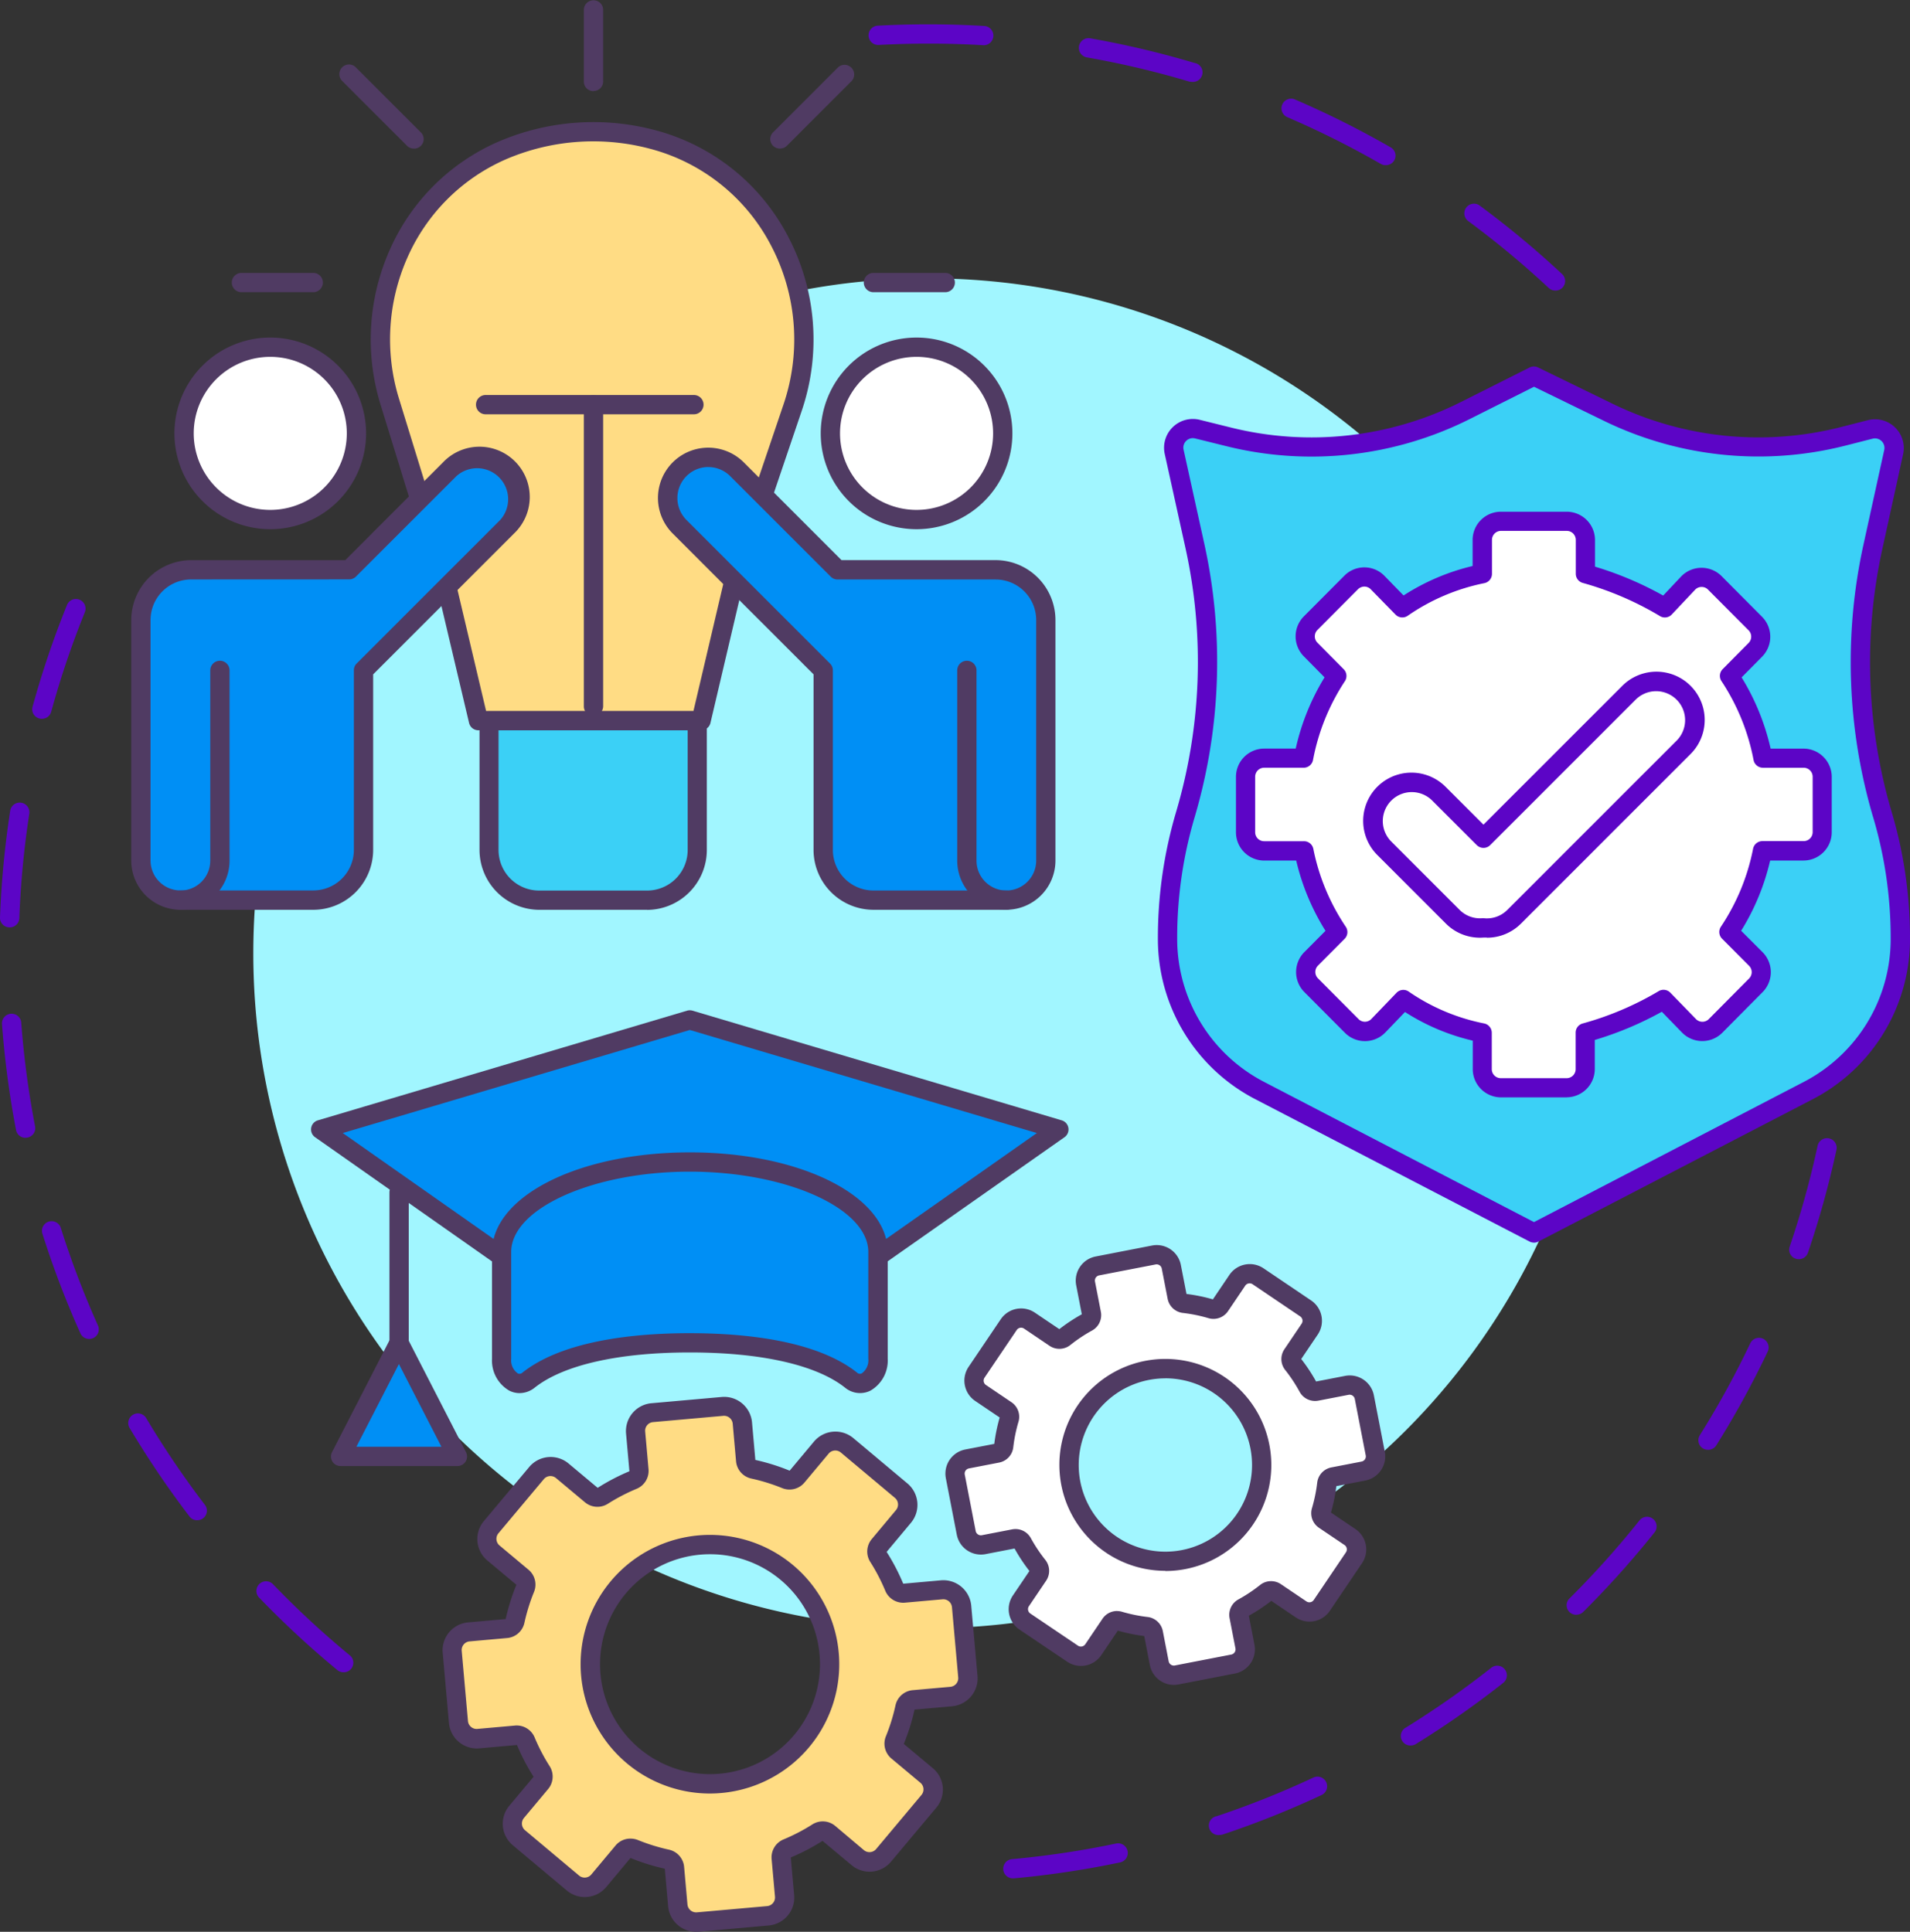 <?xml version="1.0" encoding="UTF-8"?> <svg xmlns="http://www.w3.org/2000/svg" width="240.892" height="243.658" viewBox="0 0 240.892 243.658"><rect x="0" y="0" width="240.892" height="243.658" fill="#333333" stroke="none"/><g id="Group_14" data-name="Group 14" transform="translate(-1238 27.059)"><path id="Path_102" data-name="Path 102" d="M43.315,475.632a1.2,1.2,0,0,1-.774-.277,118.374,118.374,0,0,1-9.879-9.154,1.216,1.216,0,0,1,1.752-1.686,115.933,115.933,0,0,0,9.675,8.964,1.2,1.2,0,0,1-.774,2.153M24.86,456.458a1.2,1.2,0,0,1-.967-.479,117.811,117.811,0,0,1-7.546-11.156,1.216,1.216,0,1,1,2.09-1.244A115.434,115.434,0,0,0,25.827,454.5a1.2,1.2,0,0,1-.967,1.954M11.244,433.592a1.2,1.2,0,0,1-1.111-.72A116.808,116.808,0,0,1,5.34,420.286a1.216,1.216,0,0,1,2.318-.732,114.35,114.35,0,0,0,4.688,12.324,1.2,1.2,0,0,1-1.108,1.713M3.22,408.221a1.2,1.2,0,0,1-1.2-.988A117.663,117.663,0,0,1,.251,393.876a1.217,1.217,0,0,1,2.427-.184,115.2,115.2,0,0,0,1.743,13.074,1.2,1.2,0,0,1-1.2,1.445M1.205,381.678H1.172A1.2,1.2,0,0,1,0,380.416a118.259,118.259,0,0,1,1.28-13.408,1.219,1.219,0,1,1,2.409.37A115.734,115.734,0,0,0,2.437,380.51a1.2,1.2,0,0,1-1.2,1.171m4.05-26.308a1.2,1.2,0,0,1-1.174-1.539,116.7,116.7,0,0,1,4.315-12.761,1.215,1.215,0,1,1,2.255.9A114.237,114.237,0,0,0,6.463,354.47a1.2,1.2,0,0,1-1.171.9" transform="translate(1238 -291.769)" fill="#5c05c6"></path><path id="Path_103" data-name="Path 103" d="M571.2,739.585a1.215,1.215,0,1,1-.108-2.427,115.049,115.049,0,0,0,13.041-1.96,1.217,1.217,0,1,1,.5,2.382,117.454,117.454,0,0,1-13.318,2h-.111m26.027-5.468a1.2,1.2,0,0,1-.385-2.369,114.4,114.4,0,0,0,12.234-4.893,1.217,1.217,0,0,1,1.033,2.2,116.7,116.7,0,0,1-12.5,5,1.2,1.2,0,0,1-.385.063m24.088-11.285a1.2,1.2,0,0,1-.641-2.252,115.371,115.371,0,0,0,10.8-7.564,1.216,1.216,0,0,1,1.506,1.909,117.855,117.855,0,0,1-11.03,7.723,1.207,1.207,0,0,1-.638.181M642.2,706.34a1.2,1.2,0,0,1-.858-2.077,115.821,115.821,0,0,0,8.807-9.82,1.212,1.212,0,0,1,1.9,1.506,118.269,118.269,0,0,1-8.991,10.027,1.205,1.205,0,0,1-.858.355m16.606-20.8a1.2,1.2,0,0,1-1.03-1.861,114.864,114.864,0,0,0,6.345-11.565,1.217,1.217,0,0,1,2.2,1.045,117.371,117.371,0,0,1-6.477,11.812,1.2,1.2,0,0,1-1.033.572m11.442-24.043a1.2,1.2,0,0,1-1.153-1.608,114.3,114.3,0,0,0,3.52-12.719,1.217,1.217,0,0,1,2.379.512,116.778,116.778,0,0,1-3.6,12.99,1.2,1.2,0,0,1-1.15.825" transform="translate(794.624 -529.727)" fill="#5c05c6"></path><path id="Path_104" data-name="Path 104" d="M579.657,47.4a1.2,1.2,0,0,1-.831-.328,115.735,115.735,0,0,0-10.144-8.431,1.216,1.216,0,0,1,1.445-1.957,118.194,118.194,0,0,1,10.358,8.609,1.2,1.2,0,0,1-.831,2.108M558.242,31.588a1.205,1.205,0,0,1-.6-.163,114.7,114.7,0,0,0-11.8-5.9,1.216,1.216,0,0,1,.96-2.234,117.135,117.135,0,0,1,12.044,6.022,1.2,1.2,0,0,1-.6,2.27M533.793,21.08a1.2,1.2,0,0,1-.349-.051A114.329,114.329,0,0,0,520.607,18a1.223,1.223,0,1,1,.421-2.409,116.838,116.838,0,0,1,13.11,3.1,1.2,1.2,0,0,1-.346,2.382m-26.214-4.616h-.072c-2.288-.135-4.613-.2-6.925-.2-2.087,0-4.2.057-6.278.169a1.217,1.217,0,0,1-.129-2.43c2.108-.114,4.279-.172,6.41-.172,2.349,0,4.721.069,7.058.208a1.216,1.216,0,0,1-.072,2.43" transform="translate(854.496 -37.814)" fill="#5c05c6"></path><path id="Path_105" data-name="Path 105" d="M314.091,243.165a85.135,85.135,0,1,1-85.132-85.141,85.134,85.134,0,0,1,85.132,85.141" transform="translate(1126.127 -149.977)" fill="#a1f6ff"></path><path id="Path_106" data-name="Path 106" d="M709.061,321.568l-34.582-17.955a21.6,21.6,0,0,1-11.647-19.174v-.127a54.72,54.72,0,0,1,2.224-15.44l.073-.251a67.692,67.692,0,0,0,1.169-33.658l-2.629-11.933a2.409,2.409,0,0,1,2.939-2.864l4,.991a43.208,43.208,0,0,0,29.782-3.336l8.651-4.348,9.391,4.577a43.21,43.21,0,0,0,29.62,3.011l3.405-.87a2.409,2.409,0,0,1,2.957,2.858l-2.632,12.005a67.7,67.7,0,0,0,1.2,33.694l.024.078a54.739,54.739,0,0,1,2.243,15.516v.084A21.6,21.6,0,0,1,743.612,303.6Z" transform="translate(722.401 -193.112)" fill="#3bd0f6"></path><path id="Path_107" data-name="Path 107" d="M704.791,318.514a1.2,1.2,0,0,1-.56-.139L669.664,300.43a22.746,22.746,0,0,1-12.3-20.252v-.12a55.944,55.944,0,0,1,2.275-15.791l.071-.243a66.659,66.659,0,0,0,1.147-33.052l-2.629-11.933a3.631,3.631,0,0,1,4.42-4.306l4,.991a42.023,42.023,0,0,0,28.946-3.243l8.65-4.348a1.2,1.2,0,0,1,1.078,0l9.392,4.577a42.04,42.04,0,0,0,28.786,2.939l3.405-.87a3.631,3.631,0,0,1,4.447,4.3l-2.632,12.005a66.654,66.654,0,0,0,1.183,33.089l.024.075a55.927,55.927,0,0,1,2.294,15.859v.084a22.745,22.745,0,0,1-12.3,20.252l-34.567,17.937a1.2,1.2,0,0,1-.56.139M661.763,217.042a1.2,1.2,0,0,0-.825.343,1.183,1.183,0,0,0-.334,1.117l2.629,11.933a69.1,69.1,0,0,1-1.189,34.263l-.072.247a53.509,53.509,0,0,0-2.174,15.1v.12a20.321,20.321,0,0,0,10.991,18.093l34.007,17.666,34-17.666a20.321,20.321,0,0,0,10.991-18.094v-.084a53.481,53.481,0,0,0-2.2-15.173l-.023-.072a69.1,69.1,0,0,1-1.225-34.3l2.634-12.005a1.2,1.2,0,0,0-1.469-1.418l-3.405.87a44.478,44.478,0,0,1-30.451-3.107l-8.849-4.312-8.112,4.077a44.462,44.462,0,0,1-30.623,3.433l-4-.991a1.244,1.244,0,0,0-.3-.036" transform="translate(726.671 -188.839)" fill="#5c05c6"></path><path id="Path_108" data-name="Path 108" d="M779.863,335.16v-6.989a2.352,2.352,0,0,0-2.352-2.352h-5.119a28.574,28.574,0,0,0-4.216-10.37l3.264-3.294a2.352,2.352,0,0,0,0-3.312l-5.119-5.134a2.351,2.351,0,0,0-3.375.048l-2.927,3.107a40.611,40.611,0,0,0-10.015-4.306V298.3a2.352,2.352,0,0,0-2.352-2.352h-8.287a2.352,2.352,0,0,0-2.352,2.352v4.261a27.261,27.261,0,0,0-10.1,4.294L723.8,303.67a2.349,2.349,0,0,0-3.342,0l-5.119,5.143a2.352,2.352,0,0,0,0,3.312l3.312,3.345a28.541,28.541,0,0,0-4.195,10.37h-4.986a2.352,2.352,0,0,0-2.352,2.352v6.989a2.352,2.352,0,0,0,2.352,2.352h5.007a28.156,28.156,0,0,0,4.267,10.238l-3.357,3.375a2.352,2.352,0,0,0,0,3.312l5.119,5.143a2.352,2.352,0,0,0,3.361-.033l3.164-3.294a26.8,26.8,0,0,0,9.936,4.215v4.571a2.352,2.352,0,0,0,2.352,2.352h8.287a2.352,2.352,0,0,0,2.352-2.352v-4.571a40,40,0,0,0,9.861-4.2l3.219,3.312a2.352,2.352,0,0,0,3.358.018l5.08-5.119a2.352,2.352,0,0,0,0-3.312l-3.4-3.411a28.092,28.092,0,0,0,4.215-10.238h5.227a2.352,2.352,0,0,0,2.352-2.352" transform="translate(687.969 -257.253)" fill="#fff"></path><path id="Path_109" data-name="Path 109" d="M743.357,364.342h-8.28a3.571,3.571,0,0,1-3.568-3.568v-3.586a27.307,27.307,0,0,1-8.546-3.613l-2.475,2.577a3.568,3.568,0,0,1-5.1.048l-5.119-5.143a3.574,3.574,0,0,1,0-5.038l2.668-2.683a29.3,29.3,0,0,1-3.694-8.862h-4.029a3.571,3.571,0,0,1-3.568-3.568v-6.989a3.571,3.571,0,0,1,3.568-3.568h3.968a29.472,29.472,0,0,1,3.637-8.985l-2.622-2.656a3.58,3.58,0,0,1,0-5.022l5.119-5.143a3.541,3.541,0,0,1,2.526-1.051h0a3.537,3.537,0,0,1,2.532,1.072l2.409,2.472a27.947,27.947,0,0,1,8.708-3.716v-3.279a3.571,3.571,0,0,1,3.568-3.568h8.3a3.571,3.571,0,0,1,3.568,3.568v3.36a43.059,43.059,0,0,1,8.6,3.646l2.243-2.382a3.568,3.568,0,0,1,5.119-.072L768,303.729a3.578,3.578,0,0,1,0,5.031l-2.583,2.608a29.515,29.515,0,0,1,3.661,8.985h4.14a3.571,3.571,0,0,1,3.568,3.568v6.98a3.571,3.571,0,0,1-3.568,3.568h-4.2a29.241,29.241,0,0,1-3.658,8.858l2.71,2.71a3.577,3.577,0,0,1,0,5.028l-5.08,5.119a3.568,3.568,0,0,1-5.095-.027l-2.539-2.614A42.246,42.246,0,0,1,746.9,357.1v3.667a3.571,3.571,0,0,1-3.568,3.568m-20.587-13.55a1.2,1.2,0,0,1,.665.2,25.472,25.472,0,0,0,9.515,4.029,1.2,1.2,0,0,1,.985,1.2v4.571a1.135,1.135,0,0,0,1.135,1.135h8.307a1.135,1.135,0,0,0,1.135-1.135v-4.592a1.2,1.2,0,0,1,.876-1.168,38.945,38.945,0,0,0,9.539-4.047,1.2,1.2,0,0,1,1.539.172l3.218,3.312a1.126,1.126,0,0,0,.81.343,1.141,1.141,0,0,0,.813-.337l5.08-5.119a1.138,1.138,0,0,0,0-1.6l-3.4-3.412a1.2,1.2,0,0,1-.15-1.53,27.015,27.015,0,0,0,4.05-9.807,1.2,1.2,0,0,1,1.2-.979h5.182a1.135,1.135,0,0,0,1.135-1.135V323.9a1.138,1.138,0,0,0-1.135-1.135h-5.119a1.2,1.2,0,0,1-1.2-.985,27.276,27.276,0,0,0-4.044-9.936,1.2,1.2,0,0,1,.154-1.521l3.264-3.294a1.138,1.138,0,0,0,0-1.6l-5.119-5.134a1.127,1.127,0,0,0-.8-.334h-.018a1.126,1.126,0,0,0-.81.355l-2.93,3.107a1.2,1.2,0,0,1-1.557.181,39.581,39.581,0,0,0-9.69-4.152,1.2,1.2,0,0,1-.87-1.165v-4.261a1.138,1.138,0,0,0-1.135-1.135h-8.3a1.138,1.138,0,0,0-1.135,1.135v4.261a1.2,1.2,0,0,1-.982,1.2A26,26,0,0,0,723.3,303.6a1.2,1.2,0,0,1-1.542-.162l-3.113-3.183a1.123,1.123,0,0,0-.8-.34,1.171,1.171,0,0,0-.807.334l-5.119,5.143a1.138,1.138,0,0,0,0,1.6l3.312,3.345a1.2,1.2,0,0,1,.154,1.506,27.25,27.25,0,0,0-4.02,9.936,1.2,1.2,0,0,1-1.2.985H705.2a1.138,1.138,0,0,0-1.135,1.135v7a1.135,1.135,0,0,0,1.135,1.135h5.007a1.2,1.2,0,0,1,1.2.979,27.075,27.075,0,0,0,4.086,9.807,1.2,1.2,0,0,1-.15,1.53l-3.358,3.375a1.138,1.138,0,0,0,0,1.6l5.119,5.143a1.131,1.131,0,0,0,1.62-.015l3.165-3.294a1.2,1.2,0,0,1,.877-.373" transform="translate(692.236 -252.988)" fill="#5c05c6"></path><path id="Path_110" data-name="Path 110" d="M818.6,388.144h0a4.869,4.869,0,0,0-6.886,0l-18.367,18.367-5.64-5.64a4.869,4.869,0,0,0-6.886,6.886l8.669,8.669a6.055,6.055,0,0,0,7.711,0l21.406-21.406a4.869,4.869,0,0,0,0-6.886" transform="translate(631.754 -327.864)" fill="#fff"></path><path id="Path_111" data-name="Path 111" d="M789.51,414.8h-.428a6.059,6.059,0,0,1-4.715-1.746l-8.669-8.669a6.085,6.085,0,1,1,8.606-8.606l4.781,4.779L806.6,383.044a6.085,6.085,0,1,1,8.606,8.606L793.8,413.055a6.046,6.046,0,0,1-4.288,1.762m-.428-2.451h.1a3.639,3.639,0,0,0,2.893-1.036l21.406-21.406a3.654,3.654,0,0,0-5.167-5.167l-18.367,18.368a1.2,1.2,0,0,1-1.719,0l-5.64-5.64a3.654,3.654,0,0,0-5.167,5.167l8.669,8.669a3.634,3.634,0,0,0,2.894,1.036h.1" transform="translate(636.011 -323.601)" fill="#5c05c6"></path><path id="Path_112" data-name="Path 112" d="M567.361,712.448l-7.118,1.379a1.881,1.881,0,0,0-1.49,2.2l.741,3.812a1.008,1.008,0,0,1-.518,1.075,20.366,20.366,0,0,0-2.9,1.918,1.009,1.009,0,0,1-1.2.054l-3.219-2.174a1.882,1.882,0,0,0-2.614.506l-4.056,6.007a1.882,1.882,0,0,0,.506,2.614l3.219,2.174a1.006,1.006,0,0,1,.394,1.126,20.2,20.2,0,0,0-.7,3.406,1,1,0,0,1-.8.882l-3.812.738a1.882,1.882,0,0,0-1.49,2.2l1.379,7.118a1.882,1.882,0,0,0,2.2,1.491l3.812-.738a1,1,0,0,1,1.072.518,20.4,20.4,0,0,0,1.918,2.9,1.012,1.012,0,0,1,.057,1.2l-2.174,3.219a1.882,1.882,0,0,0,.506,2.611l6.007,4.059a1.882,1.882,0,0,0,2.614-.506l2.174-3.219a1.006,1.006,0,0,1,1.126-.391,20.4,20.4,0,0,0,3.405.7,1.009,1.009,0,0,1,.882.8l.738,3.812a1.882,1.882,0,0,0,2.2,1.49l7.115-1.376a1.882,1.882,0,0,0,1.491-2.2l-.738-3.812a1.006,1.006,0,0,1,.518-1.072,20.407,20.407,0,0,0,2.9-1.918,1.009,1.009,0,0,1,1.2-.055l3.219,2.174a1.882,1.882,0,0,0,2.614-.506l4.056-6.007a1.882,1.882,0,0,0-.506-2.611l-3.219-2.174a1.009,1.009,0,0,1-.395-1.126,20.376,20.376,0,0,0,.7-3.405,1,1,0,0,1,.8-.882l3.812-.738a1.879,1.879,0,0,0,1.488-2.2l-1.376-7.115a1.882,1.882,0,0,0-2.2-1.49l-3.815.738a1.009,1.009,0,0,1-1.072-.518,20.527,20.527,0,0,0-1.918-2.9,1,1,0,0,1-.057-1.2l2.174-3.219a1.879,1.879,0,0,0-.506-2.611l-6.007-4.059a1.882,1.882,0,0,0-2.61.506l-2.174,3.219a1.009,1.009,0,0,1-1.126.394,20.206,20.206,0,0,0-3.405-.7,1.009,1.009,0,0,1-.883-.8l-.74-3.812a1.879,1.879,0,0,0-2.2-1.491m13.363,24.176a12.147,12.147,0,1,1-14.233-9.615,12.147,12.147,0,0,1,14.233,9.615" transform="translate(816.198 -581.206)" fill="#fff"></path><path id="Path_113" data-name="Path 113" d="M565.612,762.421a3.1,3.1,0,0,1-3.041-2.508l-.707-3.656a21.758,21.758,0,0,1-3.33-.681l-2.084,3.087a3.1,3.1,0,0,1-4.3.834l-6.022-4.059a3.1,3.1,0,0,1-.831-4.3l2.087-3.086a21.656,21.656,0,0,1-1.876-2.836l-3.655.708a3.1,3.1,0,0,1-3.631-2.451l-1.379-7.118a3.1,3.1,0,0,1,2.454-3.628l3.655-.707a21.546,21.546,0,0,1,.68-3.33l-3.086-2.084a3.1,3.1,0,0,1-.834-4.3l4.056-6.007a3.1,3.1,0,0,1,4.3-.834l3.086,2.083a21.707,21.707,0,0,1,2.836-1.876l-.708-3.656a3.1,3.1,0,0,1,2.451-3.631L562.854,707a3.1,3.1,0,0,1,3.628,2.454l.711,3.656a21.474,21.474,0,0,1,3.33.681l2.084-3.087a3.1,3.1,0,0,1,4.3-.831l6.007,4.056a3.1,3.1,0,0,1,.834,4.3l-2.084,3.086a21.8,21.8,0,0,1,1.876,2.837l3.655-.708a3.1,3.1,0,0,1,3.632,2.451l1.376,7.115a3.1,3.1,0,0,1-2.454,3.631l-3.655.707a21.661,21.661,0,0,1-.681,3.333l3.087,2.084a3.1,3.1,0,0,1,.834,4.3l-4.059,6.007a3.1,3.1,0,0,1-4.3.834l-3.086-2.087a21.728,21.728,0,0,1-2.833,1.876l.708,3.655a3.1,3.1,0,0,1-2.451,3.631L566.2,762.36a3.137,3.137,0,0,1-.6.057m-7.172-9.313a2.275,2.275,0,0,1,.644.093,19.273,19.273,0,0,0,3.2.654,2.22,2.22,0,0,1,1.936,1.78l.738,3.812a.669.669,0,0,0,.78.527l7.115-1.379a.665.665,0,0,0,.527-.777L572.628,754a2.213,2.213,0,0,1,1.132-2.373,19.246,19.246,0,0,0,2.71-1.807,2.223,2.223,0,0,1,2.629-.108l3.219,2.174a.666.666,0,0,0,.925-.178L587.3,745.7a.665.665,0,0,0-.177-.924L583.9,742.6a2.219,2.219,0,0,1-.879-2.478,19.239,19.239,0,0,0,.657-3.2,2.22,2.22,0,0,1,1.782-1.933l3.812-.738a.662.662,0,0,0,.527-.777l-1.379-7.118a.668.668,0,0,0-.78-.527l-3.812.738a2.217,2.217,0,0,1-2.373-1.129,19.342,19.342,0,0,0-1.807-2.731,2.213,2.213,0,0,1-.108-2.625l2.174-3.219a.662.662,0,0,0-.178-.921l-6.007-4.059a.665.665,0,0,0-.924.178l-2.174,3.219a2.222,2.222,0,0,1-2.478.879,19.066,19.066,0,0,0-3.2-.653,2.222,2.222,0,0,1-1.936-1.78l-.741-3.812a.662.662,0,0,0-.777-.527l-7.118,1.379a.666.666,0,0,0-.527.78l.741,3.812a2.219,2.219,0,0,1-1.132,2.376,19.253,19.253,0,0,0-2.71,1.807,2.222,2.222,0,0,1-2.629.111l-3.219-2.174a.665.665,0,0,0-.924.181l-4.059,6.007a.666.666,0,0,0,.178.925l3.219,2.174A2.216,2.216,0,0,1,546,729.24a19.049,19.049,0,0,0-.653,3.2,2.219,2.219,0,0,1-1.782,1.936l-3.809.738a.666.666,0,0,0-.527.78l1.379,7.118a.666.666,0,0,0,.78.527l3.815-.738a2.21,2.21,0,0,1,2.373,1.132,19.169,19.169,0,0,0,1.806,2.71,2.225,2.225,0,0,1,.115,2.626l-2.177,3.222a.666.666,0,0,0,.178.924l6.007,4.056a.668.668,0,0,0,.924-.181l2.174-3.219a2.206,2.206,0,0,1,1.834-.972m-15.323-21.126Zm38.466-10.78h0m-27.551-5.381Zm10.494,32.218a13.363,13.363,0,1,1,13.122-15.9h0a13.369,13.369,0,0,1-13.11,15.924m0-24.3A10.93,10.93,0,1,0,575.26,732.6a10.931,10.931,0,0,0-10.728-8.852" transform="translate(820.449 -576.959)" fill="#503b63"></path><path id="Path_114" data-name="Path 114" d="M281.913,799.3A2.309,2.309,0,0,0,279.8,801.8l.422,4.749a1.237,1.237,0,0,1-.768,1.246,25.082,25.082,0,0,0-3.782,1.975,1.238,1.238,0,0,1-1.46-.081l-3.659-3.059a2.309,2.309,0,0,0-3.252.3l-5.721,6.826a2.309,2.309,0,0,0,.3,3.252l3.655,3.06a1.235,1.235,0,0,1,.337,1.424,25.044,25.044,0,0,0-1.274,4.071,1.237,1.237,0,0,1-1.093.979l-4.748.422a2.309,2.309,0,0,0-2.108,2.505l.789,8.861a2.309,2.309,0,0,0,2.505,2.108l4.749-.424a1.238,1.238,0,0,1,1.247.768,25.038,25.038,0,0,0,1.975,3.782,1.238,1.238,0,0,1-.081,1.46l-3.059,3.656a2.313,2.313,0,0,0,.3,3.255l6.823,5.721a2.31,2.31,0,0,0,3.252-.3l3.059-3.658a1.234,1.234,0,0,1,1.424-.337,25.089,25.089,0,0,0,4.071,1.277,1.234,1.234,0,0,1,.976,1.09l.422,4.752a2.309,2.309,0,0,0,2.505,2.108l8.862-.789a2.309,2.309,0,0,0,2.108-2.505l-.425-4.748a1.238,1.238,0,0,1,.768-1.247,25.012,25.012,0,0,0,3.782-1.975,1.235,1.235,0,0,1,1.46.081l3.658,3.059a2.312,2.312,0,0,0,3.252-.3l5.721-6.826a2.31,2.31,0,0,0-.3-3.252l-3.659-3.059a1.235,1.235,0,0,1-.337-1.424,24.888,24.888,0,0,0,1.274-4.071,1.237,1.237,0,0,1,1.093-.975l4.748-.425a2.31,2.31,0,0,0,2.108-2.505l-.783-8.889a2.31,2.31,0,0,0-2.505-2.108l-4.748.424a1.237,1.237,0,0,1-1.247-.768,24.932,24.932,0,0,0-1.975-3.782,1.237,1.237,0,0,1,.081-1.463l3.059-3.655a2.309,2.309,0,0,0-.3-3.252l-6.823-5.721a2.309,2.309,0,0,0-3.252.3l-3.059,3.659a1.238,1.238,0,0,1-1.424.337,25,25,0,0,0-4.071-1.277,1.238,1.238,0,0,1-.976-1.092l-.422-4.749a2.31,2.31,0,0,0-2.505-2.108Zm16.976,20.153a15.094,15.094,0,1,1-21.261,1.894,15.095,15.095,0,0,1,21.261-1.894" transform="translate(1038.339 -648.178)" fill="#ffdc84"></path><path id="Path_115" data-name="Path 115" d="M283.143,860.479a3.532,3.532,0,0,1-3.511-3.213l-.422-4.748a.078.078,0,0,0-.027,0,26.426,26.426,0,0,1-4.27-1.336.053.053,0,0,0-.036,0l-3.053,3.655a3.529,3.529,0,0,1-4.965.443l-6.823-5.721a3.532,3.532,0,0,1-.443-4.965l3.059-3.655a.114.114,0,0,0,0-.027,26.339,26.339,0,0,1-2.072-3.966.049.049,0,0,0-.021-.027l-4.745.424a3.526,3.526,0,0,1-3.824-3.2l-.789-8.862a3.526,3.526,0,0,1,3.2-3.824l4.748-.422a.074.074,0,0,0,0-.027,26.4,26.4,0,0,1,1.337-4.27.048.048,0,0,0,0-.033l-3.655-3.056a3.526,3.526,0,0,1-.443-4.965l5.721-6.826a3.526,3.526,0,0,1,4.968-.442l3.655,3.059a.119.119,0,0,0,.027,0,26.391,26.391,0,0,1,3.966-2.072.05.05,0,0,0,.024-.021l-.424-4.745a3.526,3.526,0,0,1,3.2-3.824l8.862-.789a3.528,3.528,0,0,1,3.824,3.2l.422,4.748a.081.081,0,0,0,.03,0,26.306,26.306,0,0,1,4.27,1.337.049.049,0,0,0,.033,0l3.056-3.656a3.529,3.529,0,0,1,4.965-.443l6.826,5.721a3.526,3.526,0,0,1,.443,4.965l-3.056,3.656a.072.072,0,0,0,0,.03,26.24,26.24,0,0,1,2.071,3.966.051.051,0,0,0,.021.027l4.745-.425a3.532,3.532,0,0,1,3.824,3.2l.789,8.861a3.529,3.529,0,0,1-3.2,3.824l-4.748.425a.066.066,0,0,0,0,.03,26.138,26.138,0,0,1-1.337,4.27.045.045,0,0,0,0,.033l3.655,3.056a3.526,3.526,0,0,1,.443,4.965l-5.721,6.826a3.532,3.532,0,0,1-4.965.443l-3.659-3.059a.064.064,0,0,0-.027,0,26.34,26.34,0,0,1-3.965,2.072.053.053,0,0,0-.027.021l.425,4.745a3.529,3.529,0,0,1-3.2,3.824l-8.862.789h-.3M274.9,848.73a2.489,2.489,0,0,1,.952.19,24.073,24.073,0,0,0,3.872,1.2,2.445,2.445,0,0,1,1.924,2.171l.422,4.749a1.1,1.1,0,0,0,1.186.99l8.862-.789a1.093,1.093,0,0,0,.991-1.183l-.425-4.751a2.448,2.448,0,0,1,1.506-2.478,23.917,23.917,0,0,0,3.613-1.879,2.445,2.445,0,0,1,2.9.175l3.622,3.059a1.1,1.1,0,0,0,1.539-.139l5.721-6.826a1.093,1.093,0,0,0-.139-1.539l-3.658-3.059a2.445,2.445,0,0,1-.683-2.818,23.7,23.7,0,0,0,1.2-3.872,2.448,2.448,0,0,1,2.174-1.927l4.748-.422a1.093,1.093,0,0,0,.991-1.186l-.789-8.862a1.1,1.1,0,0,0-1.186-.99l-4.748.424a2.451,2.451,0,0,1-2.478-1.506,23.8,23.8,0,0,0-1.879-3.613,2.448,2.448,0,0,1,.175-2.9l3.059-3.659a1.093,1.093,0,0,0-.135-1.539l-6.823-5.721a1.093,1.093,0,0,0-1.539.139l-3.059,3.659a2.451,2.451,0,0,1-2.818.684,23.844,23.844,0,0,0-3.875-1.2,2.448,2.448,0,0,1-1.924-2.171l-.422-4.749a1.1,1.1,0,0,0-1.186-.99l-8.862.792h0a1.093,1.093,0,0,0-.991,1.186l.422,4.749a2.448,2.448,0,0,1-1.505,2.478,23.969,23.969,0,0,0-3.613,1.879,2.448,2.448,0,0,1-2.894-.175l-3.658-3.059a1.093,1.093,0,0,0-1.539.139l-5.721,6.826a1.093,1.093,0,0,0,.138,1.538l3.656,3.06a2.445,2.445,0,0,1,.683,2.821,23.915,23.915,0,0,0-1.2,3.869,2.448,2.448,0,0,1-2.171,1.924l-4.748.425a1.093,1.093,0,0,0-.991,1.186l.789,8.862a1.093,1.093,0,0,0,1.186.99l4.748-.422a2.448,2.448,0,0,1,2.478,1.506,23.887,23.887,0,0,0,1.879,3.6,2.448,2.448,0,0,1-.175,2.894l-3.059,3.659a1.1,1.1,0,0,0,.139,1.541l6.823,5.722a1.093,1.093,0,0,0,1.539-.139L273,849.6a2.427,2.427,0,0,1,1.867-.873M277.608,795Zm7.266,48.041a16.311,16.311,0,1,1,10.493-28.825h0a16.311,16.311,0,0,1-9.018,28.759q-.741.066-1.475.066m.039-30.183a13.869,13.869,0,1,0,8.892,3.225,13.869,13.869,0,0,0-8.892-3.225" transform="translate(1042.634 -643.88)" fill="#503b63"></path><path id="Path_116" data-name="Path 116" d="M205,608.9l-22.791-16,46.527-13.821L275.266,592.9l-22.791,16" transform="translate(1096.267 -477.497)" fill="#008ff5"></path><path id="Path_117" data-name="Path 117" d="M248.225,605.863a1.2,1.2,0,0,1-.7-2.213l20.731-14.559-43.769-13-43.769,13,20.731,14.559a1.216,1.216,0,1,1-1.4,1.99l-22.791-16a1.2,1.2,0,0,1,.352-2.162l46.527-13.821a1.2,1.2,0,0,1,.693,0l46.527,13.821a1.2,1.2,0,0,1,.352,2.162l-22.791,16a1.206,1.206,0,0,1-.7.22" transform="translate(1100.514 -473.237)" fill="#503b63"></path><path id="Path_118" data-name="Path 118" d="M284.807,684.6c0,2.409,1.891,3.887,3.411,2.686,4.158-3.288,11.7-4.7,20.325-4.7s16.166,1.415,20.325,4.7c1.506,1.2,3.412-.283,3.412-2.686V671.129c0-6.269-10.626-11.352-23.736-11.352s-23.736,5.083-23.736,11.352Z" transform="translate(1016.462 -540.267)" fill="#008ff5"></path><path id="Path_119" data-name="Path 119" d="M282.816,684.668a2.923,2.923,0,0,1-1.28-.3,4.381,4.381,0,0,1-2.2-4.029V666.869c0-7.049,10.96-12.568,24.953-12.568s24.953,5.519,24.953,12.568v13.469a4.381,4.381,0,0,1-2.2,4.029,2.957,2.957,0,0,1-3.18-.388c-3.613-2.864-10.572-4.441-19.572-4.441s-15.959,1.578-19.572,4.441a3.056,3.056,0,0,1-1.9.687m21.472-7.558c6.754,0,15.892.861,21.077,4.965a.518.518,0,0,0,.6.105,2.021,2.021,0,0,0,.828-1.84V666.869c0-5.5-10.313-10.135-22.52-10.135s-22.52,4.643-22.52,10.135v13.468a2.02,2.02,0,0,0,.828,1.84.515.515,0,0,0,.6-.105c5.188-4.1,14.327-4.965,21.077-4.965" transform="translate(1020.718 -536.01)" fill="#503b63"></path><line id="Line_9" data-name="Line 9" y2="18.991" transform="translate(1288.319 123.335)" fill="#fff"></line><path id="Path_120" data-name="Path 120" d="M222.244,692.94a1.2,1.2,0,0,1-1.2-1.2v-19a1.216,1.216,0,1,1,2.433,0v18.991a1.2,1.2,0,0,1-1.2,1.2" transform="translate(1066.074 -549.398)" fill="#503b63"></path><path id="Path_121" data-name="Path 121" d="M200.765,762.482l7.353,14.312H193.412Z" transform="translate(1087.554 -620.157)" fill="#008ff5"></path><path id="Path_122" data-name="Path 122" d="M203.864,773.762H189.158a1.2,1.2,0,0,1-1.081-1.774l7.353-14.312a1.2,1.2,0,0,1,2.165,0l7.353,14.312a1.2,1.2,0,0,1-1.081,1.774m-12.725-2.433h10.719L196.5,760.9Z" transform="translate(1091.81 -615.908)" fill="#503b63"></path><path id="Path_123" data-name="Path 123" d="M224.389,132.223l3.987,16.862h28.072l4.137-17.6,3.667-10.84,3.764-11.117a26.157,26.157,0,0,0-17.289-33.652A29.12,29.12,0,0,0,231.4,77.144a26.094,26.094,0,0,0-14.221,31.706l3.785,12.291Z" transform="translate(1069.97 -85.234)" fill="#ffdc84"></path><path id="Path_124" data-name="Path 124" d="M252.159,146.026H224.072a1.2,1.2,0,0,1-1.183-.936l-3.972-16.808-7.19-23.333a27.843,27.843,0,0,1,1.147-19.482,26.533,26.533,0,0,1,13.758-13.7,30.336,30.336,0,0,1,20.141-1.322A26.5,26.5,0,0,1,263.14,83.77a27.931,27.931,0,0,1,1.734,21.884l-7.413,21.887-4.122,17.545a1.2,1.2,0,0,1-1.183.939m-27.118-2.433h26.154l3.914-16.666a.211.211,0,0,1,.033-.111l7.431-21.945A25.489,25.489,0,0,0,260.987,84.9a24.089,24.089,0,0,0-14.875-12.114,27.9,27.9,0,0,0-18.521,1.2A24.11,24.11,0,0,0,215.1,86.44a25.411,25.411,0,0,0-1.045,17.765l7.2,23.372a.111.111,0,0,0,.021.078Z" transform="translate(1074.268 -80.974)" fill="#503b63"></path><path id="Path_125" data-name="Path 125" d="M471.441,207.99a10.87,10.87,0,1,0,10.87-10.87,10.87,10.87,0,0,0-10.87,10.87" transform="translate(871.288 -180.386)" fill="#fff"></path><path id="Path_126" data-name="Path 126" d="M478.051,215.817a12.086,12.086,0,1,1,12.086-12.086,12.086,12.086,0,0,1-12.086,12.086m0-21.74a9.653,9.653,0,1,0,9.653,9.653,9.653,9.653,0,0,0-9.653-9.653" transform="translate(875.547 -176.127)" fill="#503b63"></path><path id="Path_127" data-name="Path 127" d="M421.772,315.528a4.983,4.983,0,0,0,4.983-4.983V280.208a6.341,6.341,0,0,0-6.341-6.341H400.487L387.8,261.185a5.125,5.125,0,0,0-7.248,7.248l18.118,18.118V309.2a6.341,6.341,0,0,0,6.341,6.341Z" transform="translate(943.148 -229.049)" fill="#008ff5"></path><path id="Path_128" data-name="Path 128" d="M417.528,312.505H400.772a7.567,7.567,0,0,1-7.558-7.558v-22.14l-17.765-17.765a6.341,6.341,0,1,1,8.968-8.968L396.74,268.4h19.424a7.567,7.567,0,0,1,7.558,7.558V306.3a6.206,6.206,0,0,1-6.2,6.2m-37.581-55.843a3.914,3.914,0,0,0-2.764,6.67l18.118,18.118a1.2,1.2,0,0,1,.355.861v22.646a5.119,5.119,0,0,0,5.119,5.119h16.757a3.77,3.77,0,0,0,3.767-3.767V275.963a5.119,5.119,0,0,0-5.119-5.119H396.246a1.2,1.2,0,0,1-.861-.355L382.7,257.806a3.9,3.9,0,0,0-2.764-1.144" transform="translate(947.392 -224.81)" fill="#503b63"></path><path id="Path_129" data-name="Path 129" d="M549.641,406.555a6.206,6.206,0,0,1-6.2-6.2v-24a1.216,1.216,0,0,1,2.433,0v24a3.77,3.77,0,0,0,3.767,3.767,1.216,1.216,0,0,1,0,2.433" transform="translate(815.285 -318.857)" fill="#503b63"></path><path id="Path_130" data-name="Path 130" d="M126.2,207.99a10.87,10.87,0,1,1-10.87-10.87,10.87,10.87,0,0,1,10.87,10.87" transform="translate(1156.748 -180.386)" fill="#fff"></path><path id="Path_131" data-name="Path 131" d="M111.072,215.817a12.086,12.086,0,1,1,12.086-12.086,12.086,12.086,0,0,1-12.086,12.086m0-21.74a9.653,9.653,0,1,0,9.653,9.653,9.654,9.654,0,0,0-9.653-9.653" transform="translate(1161.014 -176.127)" fill="#503b63"></path><path id="Path_132" data-name="Path 132" d="M84.977,315.528h0a4.983,4.983,0,0,1-4.983-4.983V280.208a6.341,6.341,0,0,1,6.341-6.341h19.927l12.683-12.683a5.125,5.125,0,1,1,7.248,7.248l-18.118,18.1v22.646a6.341,6.341,0,0,1-6.341,6.341H84.977Z" transform="translate(1175.778 -229.049)" fill="#008ff5"></path><path id="Path_133" data-name="Path 133" d="M97.474,312.581H80.718a6.206,6.206,0,0,1-6.2-6.2V276.039a7.567,7.567,0,0,1,7.558-7.558H101.5l12.324-12.324a6.341,6.341,0,1,1,8.967,8.961l-17.765,17.765v22.14a7.567,7.567,0,0,1-7.558,7.558m-15.4-41.667a5.119,5.119,0,0,0-5.119,5.119v30.337a3.77,3.77,0,0,0,3.767,3.767H97.474a5.119,5.119,0,0,0,5.119-5.119V282.371a1.2,1.2,0,0,1,.355-.861l18.118-18.118a3.914,3.914,0,0,0-5.525-5.525l-12.683,12.683a1.2,1.2,0,0,1-.861.355Z" transform="translate(1180.038 -224.885)" fill="#503b63"></path><path id="Path_134" data-name="Path 134" d="M98.161,406.555a1.216,1.216,0,1,1,0-2.433,3.77,3.77,0,0,0,3.767-3.767v-24a1.216,1.216,0,1,1,2.433,0v24a6.206,6.206,0,0,1-6.2,6.2" transform="translate(1162.591 -318.857)" fill="#503b63"></path><path id="Path_135" data-name="Path 135" d="M304.024,409.154v16.3a6.341,6.341,0,0,1-6.341,6.341H284.1a6.341,6.341,0,0,1-6.341-6.341v-16.3Z" transform="translate(1021.948 -345.318)" fill="#3bd0f6"></path><path id="Path_136" data-name="Path 136" d="M293.422,428.749H279.836a7.567,7.567,0,0,1-7.558-7.558v-16.3a1.2,1.2,0,0,1,1.2-1.2h26.268a1.2,1.2,0,0,1,1.2,1.2V421.2a7.567,7.567,0,0,1-7.558,7.558m-18.711-22.646V421.2a5.119,5.119,0,0,0,5.119,5.119h13.616a5.119,5.119,0,0,0,5.119-5.119V406.112Z" transform="translate(1026.2 -341.051)" fill="#503b63"></path><path id="Path_137" data-name="Path 137" d="M332.613,264.743a1.2,1.2,0,0,1-1.2-1.2V225.481a1.217,1.217,0,0,1,2.433,0v38.033a1.2,1.2,0,0,1-1.2,1.2" transform="translate(980.224 -201.503)" fill="#503b63"></path><path id="Path_138" data-name="Path 138" d="M297.726,226.7H271.457a1.216,1.216,0,0,1,0-2.433h26.268a1.216,1.216,0,0,1,0,2.433" transform="translate(1027.792 -201.503)" fill="#503b63"></path><path id="Path_139" data-name="Path 139" d="M500.7,157.379h-9.057a1.216,1.216,0,0,1,0-2.433H500.7a1.216,1.216,0,0,1,0,2.433" transform="translate(856.516 -147.583)" fill="#503b63"></path><path id="Path_140" data-name="Path 140" d="M141.879,157.379h-9.057a1.216,1.216,0,0,1,0-2.433h9.057a1.216,1.216,0,0,1,0,2.433" transform="translate(1135.63 -147.583)" fill="#503b63"></path><path id="Path_141" data-name="Path 141" d="M332.613,11.489a1.2,1.2,0,0,1-1.2-1.2V1.212a1.217,1.217,0,0,1,2.433,0v9.06a1.2,1.2,0,0,1-1.2,1.2" transform="translate(980.224 -27.055)" fill="#503b63"></path><path id="Path_142" data-name="Path 142" d="M438.653,47.28a1.2,1.2,0,0,1-.861-2.078l8.151-8.151a1.216,1.216,0,0,1,1.719,1.719l-8.151,8.151a1.2,1.2,0,0,1-.861.355" transform="translate(897.738 -55.599)" fill="#503b63"></path><path id="Path_143" data-name="Path 143" d="M202.136,47.278a1.2,1.2,0,0,1-.861-.355l-8.151-8.151a1.216,1.216,0,1,1,1.719-1.719l8.151,8.151a1.2,1.2,0,0,1-.861,2.078" transform="translate(1088.056 -55.597)" fill="#503b63"></path><rect id="Rectangle_5" data-name="Rectangle 5" width="240.885" height="243.655" transform="translate(1238.001 -27.056)" fill="none"></rect></g></svg> 